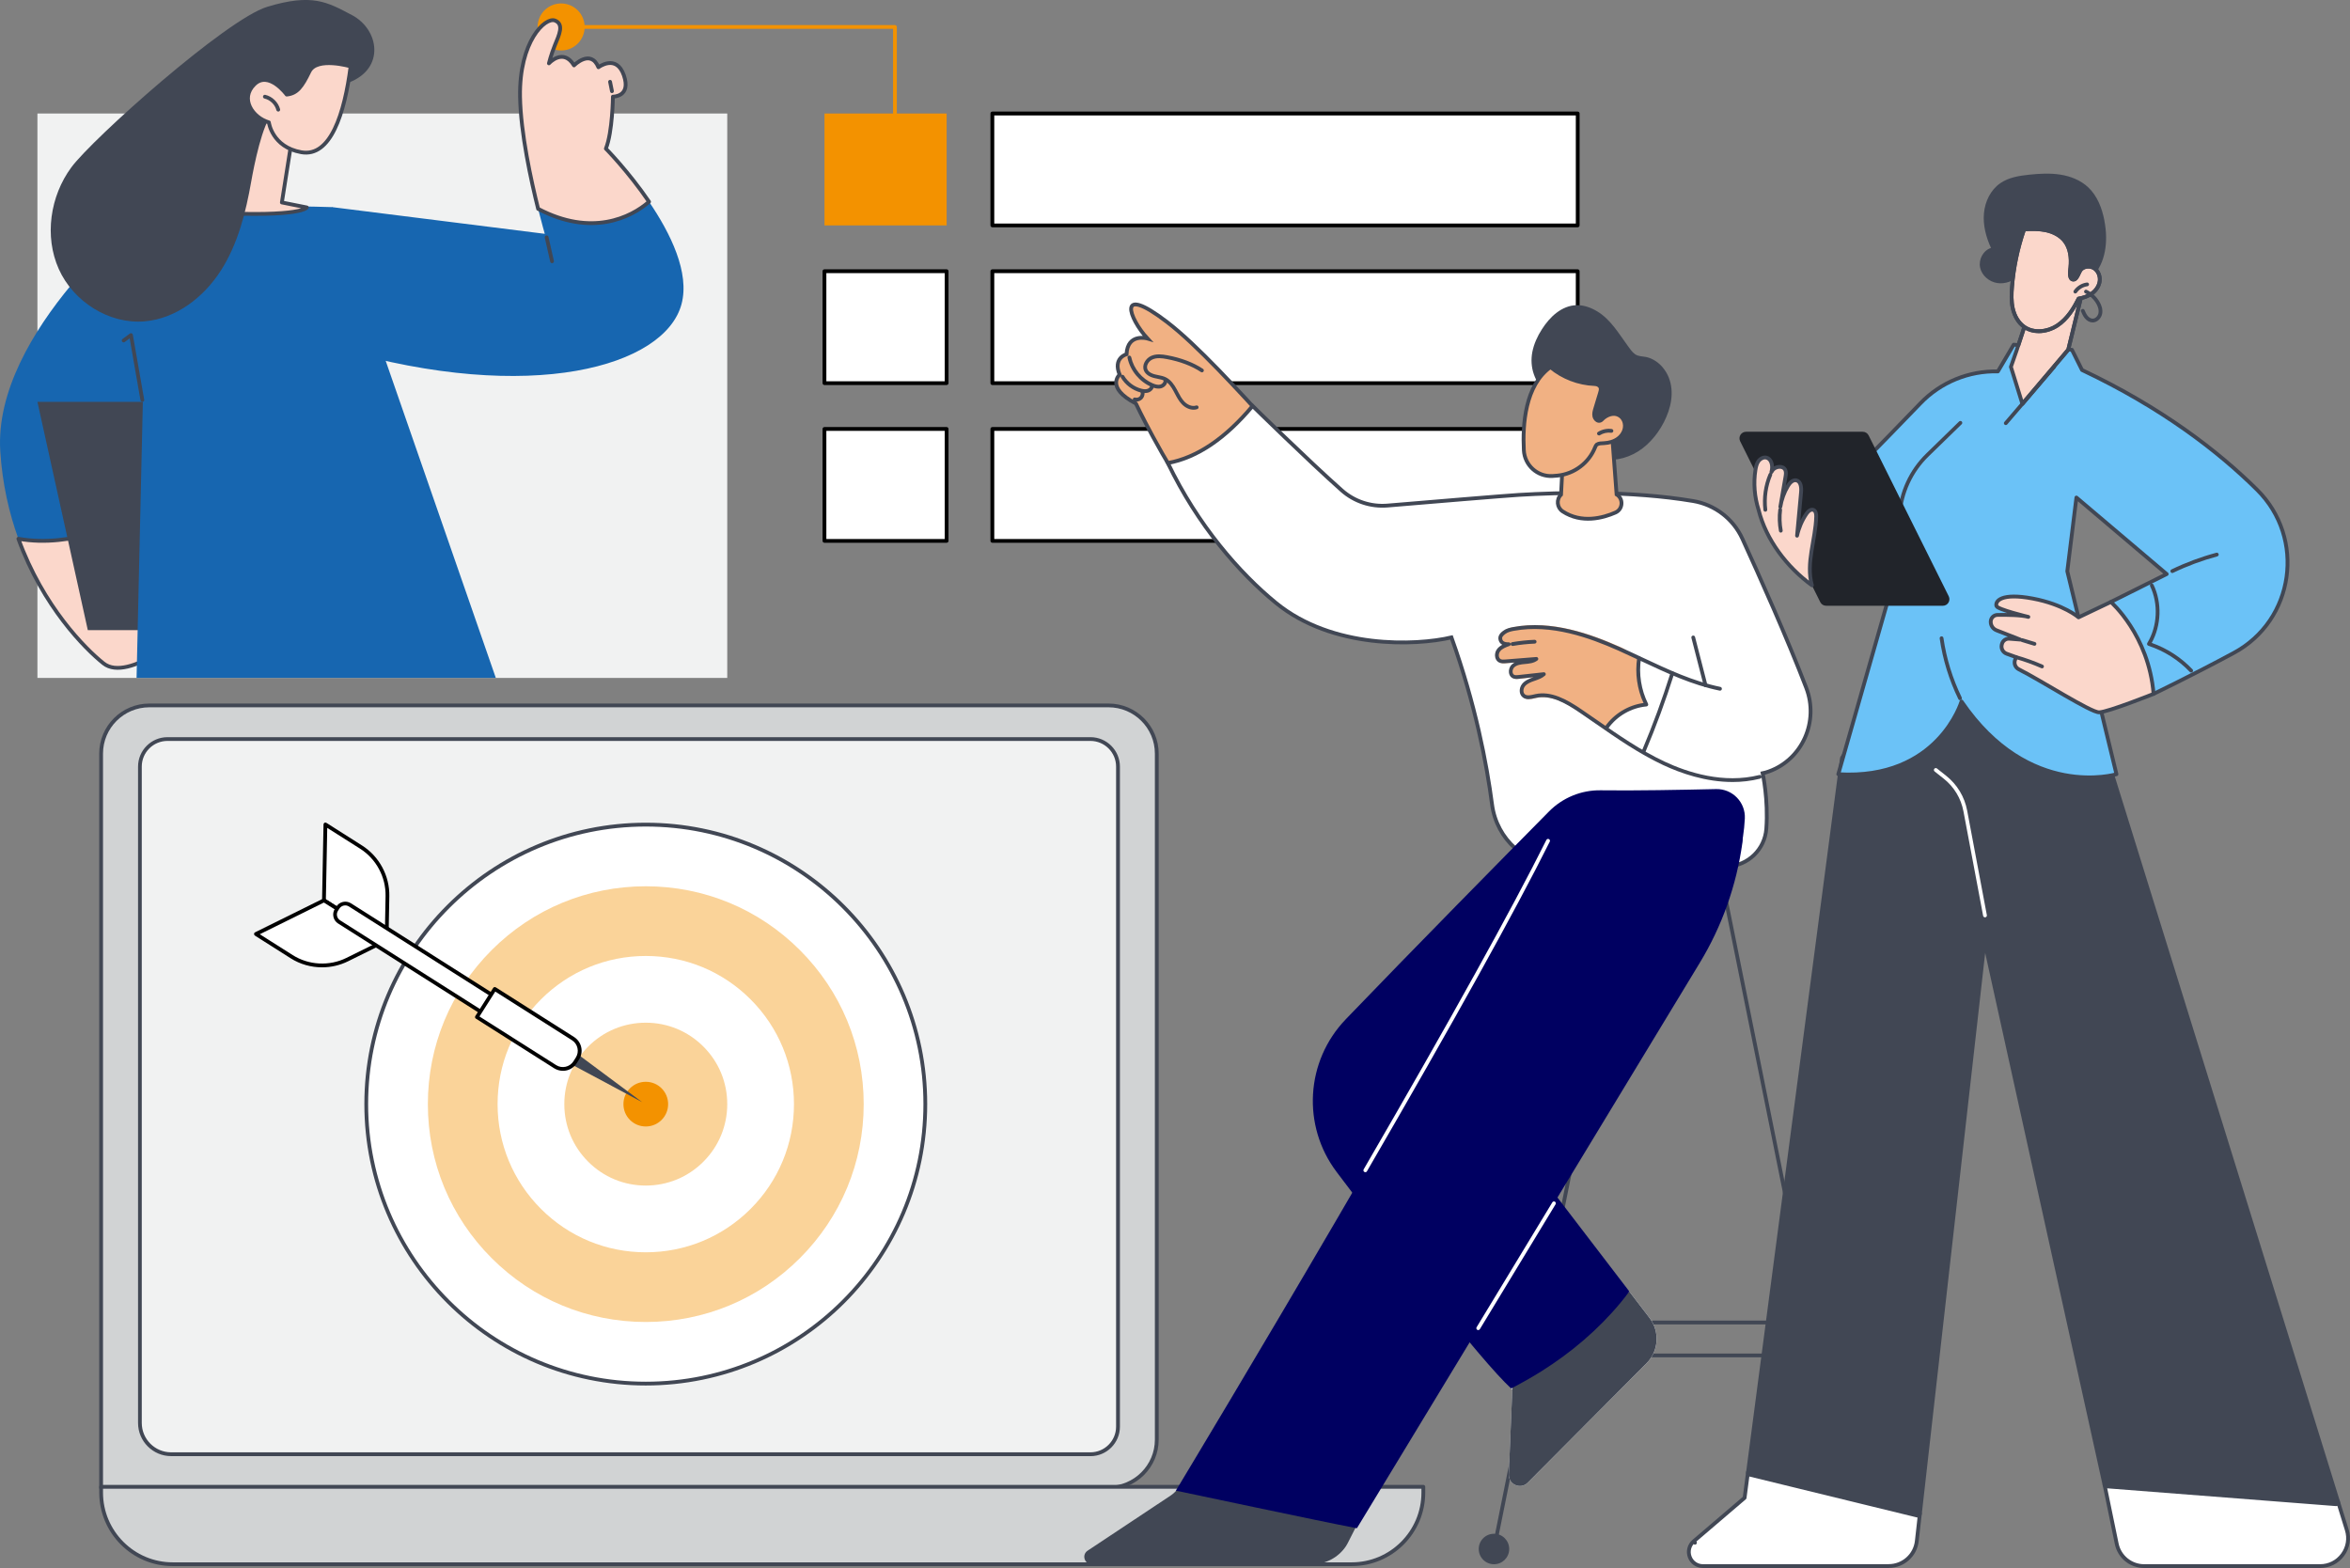 <?xml version="1.0" encoding="UTF-8"?>
<svg id="Layer_2" data-name="Layer 2" xmlns="http://www.w3.org/2000/svg" viewBox="0 0 618.45 412.63">
  <rect x="0" y="0" width="618.45" height="412.63" fill="#808080" stroke="none"/>
  <defs>
    <style>
      .cls-1 {
        fill: #000061;
      }

      .cls-1, .cls-2, .cls-3, .cls-4, .cls-5, .cls-6, .cls-7, .cls-8, .cls-9, .cls-10, .cls-11 {
        stroke-width: 0px;
      }

      .cls-2 {
        fill: #1766b0;
      }

      .cls-3 {
        fill: #fad399;
      }

      .cls-4 {
        fill: #21242a;
      }

      .cls-5 {
        fill: #f1f2f2;
      }

      .cls-12, .cls-13, .cls-14, .cls-15, .cls-16, .cls-17 {
        stroke: #414754;
      }

      .cls-12, .cls-15, .cls-16 {
        stroke-miterlimit: 10;
      }

      .cls-12, .cls-9 {
        fill: #f1b183;
      }

      .cls-6 {
        fill: #000;
      }

      .cls-13 {
        fill: #6bc2f7;
      }

      .cls-13, .cls-14, .cls-17 {
        stroke-linecap: round;
        stroke-linejoin: round;
      }

      .cls-14, .cls-15, .cls-11 {
        fill: #fff;
      }

      .cls-16, .cls-7 {
        fill: #414754;
      }

      .cls-17 {
        fill: #fbd7cb;
      }

      .cls-8 {
        fill: #f39200;
      }

      .cls-10 {
        fill: #d1d3d4;
      }
    </style>
  </defs>
  <g id="Layer_1-2" data-name="Layer 1">
    <g>
      <g>
        <path class="cls-7" d="M488.62,408.12c-.23,0-.44-.16-.49-.4l-37.65-186.78c-.05-.27.12-.53.39-.58.27-.05.53.12.59.39l37.65,186.78c.05.27-.12.53-.39.58-.03,0-.07,0-.1,0Z"/>
        <path class="cls-7" d="M492.63,407.63c0,2.21-1.79,4.01-4.01,4.01s-4.01-1.79-4.01-4.01,1.79-4.01,4.01-4.01,4.01,1.79,4.01,4.01Z"/>
      </g>
      <g>
        <path class="cls-7" d="M393.17,408.12s-.07,0-.1,0c-.27-.05-.44-.32-.39-.58l37.65-186.78c.05-.27.31-.44.59-.39.27.05.44.32.39.58l-37.65,186.78c-.05.24-.25.4-.49.4Z"/>
        <path class="cls-7" d="M389.16,407.63c0,2.21,1.79,4.01,4.01,4.01s4.01-1.79,4.01-4.01-1.79-4.01-4.01-4.01-4.01,1.79-4.01,4.01Z"/>
      </g>
      <path class="cls-7" d="M474.79,348.52h-39.78c-.27,0-.5-.22-.5-.5s.22-.5.5-.5h39.78c.27,0,.5.22.5.5s-.22.5-.5.5Z"/>
      <path class="cls-7" d="M471.42,357.19h-36.88c-.27,0-.5-.22-.5-.5s.22-.5.5-.5h36.88c.27,0,.5.22.5.5s-.22.5-.5.5Z"/>
    </g>
    <g>
      <g>
        <path class="cls-10" d="M39.3,185.64h252.44c7.01,0,12.69,5.68,12.69,12.68v180.53c0,7-5.68,12.68-12.69,12.68H26.61v-193.21c0-7,5.68-12.68,12.69-12.68Z"/>
        <path class="cls-7" d="M291.74,392.03H26.61c-.27,0-.5-.22-.5-.5v-193.21c0-7.27,5.91-13.18,13.19-13.18h252.44c7.27,0,13.19,5.91,13.19,13.18v180.53c0,7.27-5.91,13.18-13.19,13.18ZM27.11,391.04h264.63c6.72,0,12.19-5.47,12.19-12.19v-180.53c0-6.72-5.47-12.19-12.19-12.19H39.3c-6.72,0-12.19,5.47-12.19,12.19v192.72Z"/>
      </g>
      <g>
        <path class="cls-5" d="M286.97,382.69c4.01,0,7.25-3.25,7.25-7.25v-173.71c0-4-3.25-7.25-7.25-7.25H44.07c-4.01,0-7.25,3.25-7.25,7.25v172.73c0,4.54,3.68,8.22,8.23,8.22h241.92Z"/>
        <path class="cls-7" d="M286.97,383.19H45.05c-4.81,0-8.72-3.91-8.72-8.72v-172.73c0-4.27,3.48-7.75,7.75-7.75h242.9c4.27,0,7.75,3.48,7.75,7.75v173.71c0,4.27-3.48,7.75-7.75,7.75ZM44.07,194.98c-3.73,0-6.76,3.03-6.76,6.75v172.73c0,4.26,3.47,7.73,7.73,7.73h241.92c3.73,0,6.76-3.03,6.76-6.75v-173.71c0-3.72-3.03-6.75-6.76-6.75H44.07Z"/>
      </g>
      <g>
        <path class="cls-10" d="M45.46,391.26h310.27c10.4,0,18.85,8.44,18.85,18.85v1.53H26.61v-1.53c0-10.4,8.44-18.85,18.85-18.85Z" transform="translate(401.19 802.89) rotate(180)"/>
        <path class="cls-7" d="M355.73,412.13H45.46c-10.67,0-19.34-8.68-19.34-19.34v-1.53c0-.27.22-.5.5-.5h347.96c.27,0,.5.22.5.5v1.53c0,10.67-8.68,19.34-19.34,19.34ZM27.11,391.76v1.03c0,10.12,8.23,18.35,18.35,18.35h310.27c10.12,0,18.35-8.23,18.35-18.35v-1.03H27.11Z"/>
      </g>
    </g>
    <g>
      <g>
        <g>
          <ellipse class="cls-11" cx="169.95" cy="290.56" rx="73.57" ry="73.55"/>
          <path class="cls-7" d="M169.95,364.6c-40.84,0-74.06-33.22-74.06-74.05s33.23-74.05,74.06-74.05,74.06,33.22,74.06,74.05-33.23,74.05-74.06,74.05ZM169.95,217.51c-40.29,0-73.07,32.77-73.07,73.05s32.78,73.05,73.07,73.05,73.07-32.77,73.07-73.05-32.78-73.05-73.07-73.05Z"/>
        </g>
        <path class="cls-3" d="M169.95,347.89c15.32,0,29.72-5.96,40.55-16.79,10.83-10.83,16.8-25.22,16.8-40.54s-5.96-29.71-16.8-40.54c-10.83-10.83-25.23-16.79-40.55-16.79s-29.72,5.96-40.55,16.79c-10.83,10.83-16.8,25.22-16.8,40.54s5.96,29.71,16.8,40.54c10.83,10.83,25.23,16.79,40.55,16.79Z"/>
        <path class="cls-11" d="M169.95,329.55c10.42,0,20.21-4.06,27.58-11.42,7.37-7.37,11.42-17.16,11.42-27.57s-4.06-20.21-11.42-27.57c-7.37-7.37-17.16-11.42-27.58-11.42s-20.21,4.06-27.58,11.42c-7.37,7.37-11.42,17.16-11.42,27.57s4.06,20.21,11.42,27.57c7.37,7.37,17.16,11.42,27.58,11.42Z"/>
        <path class="cls-3" d="M169.95,311.99c5.73,0,11.11-2.23,15.16-6.28,4.05-4.05,6.28-9.43,6.28-15.15s-2.23-11.11-6.28-15.15c-4.05-4.05-9.43-6.28-15.16-6.28s-11.11,2.23-15.16,6.28c-4.05,4.05-6.28,9.43-6.28,15.15s2.23,11.11,6.28,15.15c4.05,4.05,9.43,6.28,15.16,6.28Z"/>
        <path class="cls-8" d="M169.95,296.44c1.57,0,3.05-.61,4.16-1.72,1.11-1.11,1.72-2.59,1.72-4.16s-.61-3.05-1.72-4.16c-1.11-1.11-2.59-1.72-4.16-1.72s-3.05.61-4.16,1.72c-1.11,1.11-1.72,2.59-1.72,4.16s.61,3.05,1.72,4.16c1.11,1.11,2.59,1.72,4.16,1.72Z"/>
      </g>
      <g>
        <polygon class="cls-7" points="149.96 279.87 169 290.04 151.68 277.15 149.96 279.87"/>
        <g>
          <g>
            <path class="cls-11" d="M85.26,236.94l16.49,10.46.22-11.57c.1-5.22-2.53-10.1-6.93-12.9l-9.39-5.96-.38,19.97Z"/>
            <path class="cls-6" d="M101.75,247.89c-.09,0-.19-.03-.27-.08l-16.49-10.46c-.15-.09-.23-.26-.23-.43l.38-19.97c0-.18.1-.34.26-.43.16-.09.35-.08.5.02l9.39,5.96c4.52,2.87,7.27,7.97,7.17,13.33l-.22,11.57c0,.18-.1.34-.26.43-.07.04-.15.06-.24.06ZM85.76,236.67l15.51,9.83.2-10.69c.1-5.01-2.47-9.79-6.7-12.47l-8.65-5.48-.36,18.81Z"/>
          </g>
          <g>
            <path class="cls-11" d="M85.26,236.94l16.49,10.46-10.38,5.13c-4.68,2.31-10.22,2.02-14.63-.77l-9.39-5.96,17.91-8.86Z"/>
            <path class="cls-6" d="M84.76,254.56c-2.89,0-5.78-.8-8.28-2.39l-9.39-5.96c-.15-.1-.24-.27-.23-.45,0-.18.11-.34.28-.42l17.91-8.86c.16-.08.34-.07.49.03l16.49,10.46c.15.1.24.27.23.45,0,.18-.11.34-.28.42l-10.38,5.13c-2.15,1.06-4.49,1.59-6.83,1.59ZM68.37,245.85l8.65,5.48c4.23,2.68,9.65,2.97,14.14.75l9.59-4.74-15.51-9.83-16.87,8.34Z"/>
          </g>
        </g>
        <g>
          <path class="cls-11" d="M83.98,252.79h58.63c1.27,0,2.31,1.03,2.31,2.31v.7c0,1.27-1.03,2.31-2.31,2.31h-58.63v-5.31h0Z" transform="translate(74.3 532.47) rotate(-147.62)"/>
          <path class="cls-6" d="M138.76,274.51c-.09,0-.18-.02-.27-.08l-49.51-31.4c-.63-.4-1.07-1.02-1.23-1.75s-.03-1.48.37-2.11l.38-.59c.83-1.3,2.56-1.69,3.87-.87l49.51,31.4c.11.07.19.18.22.31.03.13,0,.26-.07.37l-2.85,4.49c-.09.15-.26.23-.42.23ZM89.51,242.19l49.09,31.13,2.31-3.65-49.09-31.13c-.84-.53-1.96-.28-2.5.56l-.38.59c-.26.41-.34.89-.24,1.36.11.47.39.87.8,1.13Z"/>
        </g>
        <g>
          <path class="cls-11" d="M129.47,267.11h24.38v8.76h-24.38c-2.1,0-3.8-1.7-3.8-3.8v-1.16c0-2.1,1.7-3.8,3.8-3.8Z" transform="translate(112.39 575.62) rotate(-147.62)"/>
          <path class="cls-6" d="M148.13,281.79c-.79,0-1.58-.22-2.3-.67l-20.59-13.06c-.11-.07-.19-.18-.22-.31-.03-.13,0-.26.07-.37l4.7-7.4c.15-.23.45-.3.69-.15l20.59,13.06c.97.62,1.64,1.57,1.89,2.69.25,1.12.05,2.27-.57,3.24l-.62.98c-.82,1.29-2.21,2-3.64,2ZM126.19,267.5l20.17,12.79c1.54.98,3.59.52,4.56-1.02l.62-.98c.47-.75.63-1.63.43-2.49-.19-.86-.71-1.6-1.46-2.07l-20.17-12.79-4.16,6.56Z"/>
        </g>
      </g>
    </g>
    <g>
      <rect class="cls-5" x="9.85" y="29.87" width="181.54" height="148.53"/>
      <circle class="cls-8" cx="147.67" cy="7.1" r="6.19" transform="translate(84.6 140.81) rotate(-67.5)"/>
      <g>
        <g>
          <g>
            <g>
              <path class="cls-2" d="M4.84,141.78c-2.44-6.74-4.23-14.43-4.77-23.08-1.96-31.53,38.68-63.63,38.68-63.63l11.08-.59-11.08,73.29,1.74,5.99c-6.67,3.65-21.66,10.56-35.66,8.01Z"/>
              <path class="cls-17" d="M40.5,133.77l9.34,32.06s-16,14.03-22.62,8.73c-4.81-3.84-15.9-14.93-22.38-32.78,13.99,2.55,28.99-4.36,35.66-8.01Z"/>
            </g>
            <polygon class="cls-7" points="90.84 165.83 23.11 165.83 9.85 105.75 77.58 105.75 90.84 165.83"/>
          </g>
          <path class="cls-2" d="M130.48,178.39c-13.95-40.17-27.91-80.35-41.86-120.52-.39-1.12-.78-2.24-1.17-3.36-23.69-.78-48.7.56-48.7.56l-2.81,123.32h94.54Z"/>
          <path class="cls-7" d="M37.46,105.74c-.24,0-.45-.17-.49-.41l-2.85-16.29-1.29.96c-.22.16-.53.12-.69-.1-.16-.22-.12-.53.1-.69l1.94-1.43c.14-.1.32-.13.48-.06.16.06.27.21.3.38l2.99,17.08c.05.27-.13.53-.4.57-.03,0-.06,0-.09,0Z"/>
          <g>
            <path class="cls-2" d="M87.45,54.51l55.92,7.02s-.75-2.58-1.75-6.56c13.99,7.39,24.4,2.35,29.2-1.86,5.61,8.24,10.76,18.64,8.53,26.94-4.4,16.38-39.49,26.49-90.29,11.73l-7.25-33.56,5.64-3.71Z"/>
            <g>
              <path class="cls-17" d="M141.62,54.97c-1.87-7.5-4.6-19.96-4.76-29.53-.24-14.64,6.67-21,9.18-20.04,2.51.97,1.04,3.91,0,6.47-1.04,2.56-1.58,4.8-1.58,4.8,0,0,3.76-4.18,6.6.54,0,0,4.38-4.45,6.43.49,0,0,4.71-3.58,6.69,2.11,1.98,5.7-2.88,5.62-2.88,5.62,0,0-.08,9.25-1.85,13.69,0,0,5.9,5.97,11.36,13.97-4.79,4.21-15.2,9.26-29.2,1.86Z"/>
              <path class="cls-7" d="M161.05,24.5c-.23,0-.44-.16-.49-.4l-.5-2.48c-.05-.27.12-.53.39-.59.27-.05.53.12.59.39l.5,2.48c.05.27-.12.53-.39.59-.03,0-.07.01-.1.01Z"/>
            </g>
            <path class="cls-7" d="M145.28,69.26c-.23,0-.43-.16-.48-.39l-1.43-6.32c-.06-.27.11-.53.38-.59.27-.06.53.11.59.38l1.43,6.32c.06.27-.11.53-.38.59-.04,0-.07.01-.11.01Z"/>
          </g>
        </g>
        <g>
          <path class="cls-17" d="M76.83,36.52l-2.65,16.76,6.57,1.31s-1.09,2.6-25.03,1.39c-17.46-.88,9.55-28.84,9.55-28.84,0,0,5.56,3.77,11.57,9.38Z"/>
          <g>
            <path class="cls-7" d="M92.63,3.98c-6.49-3.44-10.45-5.78-22.3-2.19-10.78,3.27-45.95,34.66-51.55,42.24s-7.16,18.17-3.31,26.77c3.85,8.6,13.26,14.59,22.65,13.76,8.28-.74,15.53-6.37,20.01-13.37,4.48-7,6.55-15.25,7.99-23.44.7-3.97,2.9-15.32,5.78-18.15,1.8-1.77,2.74,4.33,5.1,3.42,4.11-1.59,9.38-9.22,14.83-11.31,9.59-3.68,7.96-13.94.8-17.74Z"/>
            <g>
              <path class="cls-17" d="M92.28,17.47s-8.92-2.63-10.86,1.36c-1.93,3.99-3.22,5.78-5.97,6.06,0,0-4.72-6.44-8.53-2.68-3.81,3.76-.46,8.74,3.84,9.99,0,0,.81,6.48,8.53,7.86s11.38-10.17,12.98-22.59Z"/>
              <path class="cls-7" d="M73.22,29.35c-.22,0-.42-.15-.48-.37-.39-1.48-1.66-2.71-3.15-3.05-.27-.06-.43-.33-.37-.6.06-.27.33-.43.6-.37,1.84.42,3.4,1.94,3.89,3.77.07.27-.09.54-.35.61-.04.01-.09.02-.13.02Z"/>
            </g>
          </g>
        </g>
      </g>
      <path class="cls-8" d="M235.53,32.6c-.27,0-.5-.22-.5-.5V7.59h-81.17c-.27,0-.5-.22-.5-.5s.22-.5.5-.5h81.66c.27,0,.5.22.5.5v25c0,.27-.22.5-.5.5Z"/>
    </g>
    <g>
      <g>
        <g>
          <path class="cls-11" d="M446.07,405.98l13.53-11.55.9-6.87,16.68-5.25,27.58,16.06-.8,7.12c-.4,3.51-3.36,6.15-6.89,6.15h-48.91c-2.99,0-4.36-3.72-2.09-5.66Z"/>
          <path class="cls-14" d="M497.07,412.13h-48.91c-1.57,0-2.94-.95-3.48-2.43-.54-1.47-.12-3.09,1.07-4.11l13.38-11.43.88-6.68c.03-.19.16-.35.34-.41l16.68-5.25c.13-.04.28-.03.4.04l27.58,16.06c.17.1.27.29.24.48l-.8,7.12c-.42,3.76-3.6,6.59-7.38,6.59ZM446.07,405.98h0,0Z"/>
        </g>
        <g>
          <path class="cls-14" d="M617.14,402.76c1.37,4.41-1.92,8.88-6.54,8.88h-46.35c-3.25,0-6.05-2.28-6.7-5.46l-3.2-15.52,17.05-6,43.44,10.7,2.3,7.41Z"/>
          <path class="cls-14" d="M610.6,412.13h-46.35c-3.47,0-6.49-2.46-7.19-5.86l-3.2-15.52c-.05-.24.09-.49.32-.57l17.05-6c.09-.03.19-.04.28-.01l43.44,10.7c.17.04.3.17.36.33l2.3,7.41c.7,2.25.3,4.63-1.1,6.53s-3.55,2.99-5.91,2.99Z"/>
        </g>
        <g>
          <polygon class="cls-16" points="485.23 199.63 509.44 163.19 541.73 173.43 552.06 193.26 614.84 395.35 554.35 390.65 522.13 244.7 504.77 398.37 460.51 387.56 485.23 199.63"/>
          <path class="cls-16" d="M504.77,398.86s-.08,0-.12-.01l-44.26-10.81c-.25-.06-.41-.3-.37-.55l24.72-187.93c0-.08.04-.15.08-.21l24.21-36.44c.12-.18.35-.27.56-.2l32.29,10.24c.13.04.23.13.29.24l10.34,19.84s.02.05.03.08l62.77,202.08c.05.16.02.33-.09.46-.1.13-.26.2-.43.19l-60.49-4.7c-.22-.02-.4-.17-.45-.39l-31.57-143.03-17.03,150.7c-.02.14-.09.27-.21.35-.08.06-.18.09-.28.09Z"/>
        </g>
        <path class="cls-11" d="M522.39,241.4c-.23,0-.44-.17-.49-.4l-5.18-27.5c-.64-3.39-2.47-6.43-5.17-8.57l-2.42-1.92c-.21-.17-.25-.48-.08-.7.17-.21.48-.25.7-.08l2.42,1.92c2.89,2.29,4.85,5.54,5.53,9.17l5.18,27.5c.05.27-.13.53-.4.58-.03,0-.06,0-.09,0Z"/>
      </g>
      <g>
        <g>
          <g>
            <path class="cls-13" d="M593.99,128.88c-10.22-10.12-25.07-21.59-46.06-31.51l-2.66-5.32-15.32-1.35-4.16,7.04c-7.69-.18-15.1,2.87-20.42,8.42-10.56,11.01-27.6,28.18-27.6,28.18l13.82,15.95,6.4,3.68-14.21,49.77c26.33,1.56,32.43-19.14,32.43-19.14,17.78,26.08,40.78,19.14,40.78,19.14l-12.94-53.42,2.4-19.39,23.76,20.14-14.71,7.34,11.25,24.19s10.01-4.8,21.11-10.78c15.96-8.6,19.01-30.19,6.12-42.95Z"/>
            <path class="cls-7" d="M571.69,150.79c-.18,0-.36-.1-.45-.28-.12-.25-.02-.54.23-.66,3.78-1.83,7.74-3.3,11.8-4.39.26-.07.54.09.61.35.07.26-.09.54-.35.61-3.99,1.07-7.9,2.52-11.62,4.32-.07.03-.14.05-.22.05Z"/>
            <path class="cls-7" d="M576.65,176.98c-.13,0-.26-.05-.36-.15-3-3.16-6.77-5.54-10.91-6.9-.14-.05-.26-.16-.31-.3-.05-.14-.04-.3.04-.43,2.67-4.41,2.95-10.28.74-14.93-.12-.25-.01-.54.23-.66.25-.12.54-.01.66.23,2.27,4.76,2.07,10.72-.47,15.34,4.07,1.43,7.77,3.83,10.74,6.96.19.2.18.51-.02.7-.1.09-.22.14-.34.14Z"/>
          </g>
          <path class="cls-7" d="M527.86,111.86c-.11,0-.23-.04-.32-.12-.21-.18-.23-.49-.05-.7l12.71-14.82c.18-.21.49-.23.7-.05.21.18.23.49.05.7l-12.71,14.82c-.1.11-.24.17-.38.17Z"/>
          <path class="cls-7" d="M515.83,184.26c-.18,0-.36-.1-.45-.28-2.45-5.04-4.11-10.41-4.91-15.96-.04-.27.15-.52.42-.56.27-.04.52.15.56.42.79,5.45,2.42,10.72,4.82,15.66.12.25.02.54-.23.66-.07.03-.14.05-.22.05Z"/>
        </g>
        <g>
          <path class="cls-17" d="M555.51,158.41s9.94,8.61,11.25,24.19c0,0-11.91,4.76-14.32,4.85-2.16.08-15.44-8.47-21.15-11.32-.92-.46-1.34-1.53-.98-2.49l.27-.71-2.49-.9c-.97-.35-1.53-1.37-1.29-2.37l.04-.15c.21-.89,1.04-1.5,1.95-1.43l2.87.23-6.23-2.44c-.92-.36-1.53-1.25-1.53-2.24s.79-1.8,1.78-1.81c2.3-.04,6.23-.01,8.12.52,0,0-8.13-1.95-8.39-2.85-.38-1.32,1.26-3.53,9.49-1.99,8.23,1.54,12.11,4.96,12.11,4.96l8.51-4.05Z"/>
          <path class="cls-7" d="M535.41,169.93s-.1,0-.14-.02l-3.23-.98c-.26-.08-.41-.36-.33-.62.08-.26.36-.41.62-.33l3.23.98c.26.08.41.36.33.62-.06.21-.26.35-.47.35Z"/>
          <path class="cls-7" d="M537.4,175.87c-.07,0-.13-.01-.2-.04-2.21-.97-4.52-1.8-6.85-2.45-.26-.07-.42-.35-.34-.61.07-.26.35-.42.61-.34,2.37.67,4.72,1.51,6.98,2.5.25.11.36.4.25.65-.08.19-.26.3-.45.3Z"/>
        </g>
        <path class="cls-7" d="M499.37,143.98s-.02,0-.03,0c-.27-.02-.48-.25-.46-.53l.52-7.86c.41-6.16,3.07-11.91,7.49-16.22l8.68-8.45c.2-.19.51-.19.7,0,.19.2.19.51,0,.7l-8.68,8.45c-4.24,4.13-6.8,9.66-7.19,15.57l-.52,7.86c-.02.26-.24.46-.49.46Z"/>
        <g>
          <path class="cls-4" d="M511.3,159.41h-30.71c-.66,0-1.26-.37-1.55-.96l-21.08-42.33c-.57-1.15.26-2.5,1.55-2.5h30.71c.66,0,1.25.37,1.55.96l21.08,42.33c.57,1.15-.26,2.5-1.55,2.5Z"/>
          <g>
            <path class="cls-17" d="M477.25,134.2c-.71-.3-1.43.39-1.86,1.02-1.17,1.74-2.01,3.7-2.46,5.75.35-3.82.7-7.64,1.06-11.46.11-1.23-.06-2.87-1.27-3.11-.94-.18-1.73.69-2.21,1.51-1,1.68-1.67,3.55-1.98,5.48.45-2.64.91-5.28,1.36-7.92.1-.61.2-1.27-.07-1.82-.59-1.19-2.52-.97-3.33.08-.12.16-.22.33-.31.5.04-.18.09-.36.12-.54.24-1.29-.15-2.96-1.43-3.26-.79-.19-1.63.28-2.11.94-.47.66-.65,1.49-.78,2.3-.55,3.49-.25,7.11.82,10.48,1.97,7.91,7.45,15.07,14.04,19.87-1.65-5.88.97-11.96,1.13-18.06.02-.68-.1-1.51-.72-1.77Z"/>
            <path class="cls-7" d="M464.58,134.66c-.25,0-.46-.19-.49-.44-.38-3.23.09-6.52,1.36-9.52.11-.25.4-.37.65-.26.25.11.37.4.26.65-1.2,2.84-1.64,5.95-1.28,9.01.03.27-.16.52-.43.55-.02,0-.04,0-.06,0Z"/>
            <path class="cls-7" d="M468.66,140.16c-.23,0-.44-.17-.49-.41-.35-1.87-.41-3.77-.17-5.65.03-.27.28-.46.55-.43.27.03.47.28.43.55-.22,1.78-.17,3.58.16,5.35.05.27-.13.53-.4.58-.03,0-.06,0-.09,0Z"/>
          </g>
        </g>
      </g>
      <g>
        <path class="cls-17" d="M548.27,75.75l-3.97,16.27-12.07,14.24-3.02-9.72s2.28-6.25,4.98-15.15c2.61-8.62,14.08-5.64,14.08-5.64Z"/>
        <path class="cls-7" d="M532.23,106.76c-.11,0-.23-.04-.32-.12-.21-.18-.24-.49-.06-.7l11.99-14.15,3.82-15.67c-2.16-.45-10.82-1.78-13,5.41-.96,3.17-1.97,6.34-3,9.44-.09.26-.37.4-.63.31-.26-.09-.4-.37-.31-.63,1.03-3.09,2.04-6.26,3-9.41,2.72-8.98,14.56-6,14.68-5.97.26.07.42.33.36.6l-3.97,16.27c-.02.07-.05.14-.1.2l-12.07,14.24c-.1.12-.24.18-.38.18Z"/>
        <path class="cls-7" d="M553.81,58c-.63-3.22-1.86-6.46-4.26-8.71-1.99-1.87-4.65-2.92-7.35-3.34-2.7-.42-5.45-.26-8.17.02-2.66.28-5.41.72-7.61,2.24-2.57,1.77-4.04,4.86-4.31,7.97s.56,6.23,1.86,9.07c-2.05.64-3.31,3.03-2.87,5.14.44,2.11,2.36,3.75,4.49,4.09s4.35-.53,5.88-2.04c1.64-1.63,2.72-4.05,4.93-4.72,1.18,1.27,2.12,2.73,3.18,4.1,1.06,1.37,2.27,2.67,3.8,3.47,1.53.8,3.45,1.03,4.99.25,1.1-.56,2.1-1.65,2.68-2.72.55-1.01,1.19-1.99,1.7-3.02,1.13-2.31,1.54-4.92,1.51-7.47-.02-1.45-.18-2.89-.46-4.31Z"/>
        <g>
          <path class="cls-17" d="M547.64,70.96c.86-.95,2.45-1.05,3.52-.34,1.07.72,1.58,2.1,1.41,3.38s-.96,2.42-1.99,3.18-2.29,1.19-3.56,1.39c-1.34,2.74-3.06,5.43-5.62,7.1-2.56,1.67-6.11,2.11-8.63.38-1.61-1.1-2.61-2.93-3.05-4.83-.44-1.9-.37-3.88-.21-5.82.42-5.12,1.49-10.19,3.18-15.05,1.94-.1,3.91-.15,5.81.26,1.9.41,3.75,1.34,4.92,2.89,1.45,1.92,1.69,4.5,1.45,6.9-.08.75-.5,3.25.87,3.16.93-.06,1.36-2.01,1.9-2.61Z"/>
          <path class="cls-7" d="M536.51,87.67c-1.39,0-2.79-.35-4.02-1.2-1.58-1.08-2.73-2.9-3.25-5.13-.47-2.01-.38-4.06-.22-5.97.43-5.17,1.51-10.27,3.2-15.17.07-.19.24-.32.44-.33,1.92-.1,3.96-.16,5.94.27,2.22.48,4.08,1.58,5.21,3.08,1.34,1.76,1.86,4.2,1.54,7.25l-.03.24c-.06.47-.23,1.92.14,2.3.04.04.1.08.24.07.31-.02.7-.84.93-1.34.2-.43.4-.84.64-1.11,1-1.1,2.87-1.29,4.17-.41,1.18.79,1.83,2.34,1.63,3.86-.18,1.33-.98,2.61-2.19,3.52-.94.7-2.13,1.19-3.52,1.44-1.09,2.2-2.85,5.22-5.68,7.07-1.42.93-3.29,1.57-5.16,1.57ZM533.04,60.84c-1.61,4.72-2.63,9.64-3.04,14.61-.15,1.83-.23,3.79.2,5.67.46,1.98,1.47,3.59,2.85,4.53,2.15,1.48,5.48,1.32,8.08-.39,2.72-1.78,4.41-4.79,5.45-6.9.07-.15.21-.25.37-.27,1.35-.22,2.47-.65,3.34-1.3,1-.74,1.65-1.78,1.8-2.85.15-1.15-.33-2.32-1.2-2.9-.89-.6-2.21-.48-2.88.26h0c-.14.16-.31.52-.48.87-.41.86-.87,1.84-1.76,1.9-.41.03-.76-.1-1.02-.38-.63-.67-.54-1.95-.4-3.11l.03-.22c.29-2.79-.17-4.99-1.35-6.55-1-1.31-2.64-2.27-4.63-2.71-1.74-.38-3.59-.35-5.34-.27ZM547.64,70.96h0,0Z"/>
        </g>
        <path class="cls-7" d="M546.17,77.24c-.1,0-.19-.03-.28-.09-.23-.15-.28-.46-.13-.69.79-1.15,2.08-1.94,3.46-2.11.27-.03.52.16.55.43.03.27-.16.52-.43.55-1.1.14-2.14.77-2.76,1.68-.1.14-.25.22-.41.22Z"/>
        <path class="cls-7" d="M550.72,84.84c-.05,0-.11,0-.16,0-.7-.05-1.4-.45-1.92-1.1-.44-.54-.72-1.18-.96-1.75-.11-.25,0-.54.26-.65.25-.11.54,0,.65.26.23.53.47,1.09.82,1.52.35.43.8.7,1.22.73.79.06,1.44-.68,1.61-1.39.21-.93-.18-1.89-.55-2.53-.68-1.18-1.72-2.15-2.94-2.75-.25-.12-.35-.42-.23-.66.12-.25.42-.35.66-.23,1.39.68,2.59,1.8,3.36,3.15.46.79.94,2,.66,3.24-.25,1.09-1.23,2.17-2.49,2.17Z"/>
      </g>
    </g>
    <g>
      <g>
        <g>
          <rect class="cls-11" x="261.17" y="29.87" width="154.04" height="29.45"/>
          <path class="cls-6" d="M415.2,59.81h-154.04c-.27,0-.5-.22-.5-.5v-29.45c0-.27.22-.5.5-.5h154.04c.27,0,.5.22.5.5v29.45c0,.27-.22.5-.5.5ZM261.66,58.82h153.05v-28.45h-153.05v28.45Z"/>
        </g>
        <rect class="cls-8" x="216.98" y="29.87" width="32.15" height="29.45"/>
      </g>
      <g>
        <g>
          <rect class="cls-11" x="261.17" y="71.38" width="154.04" height="29.45"/>
          <path class="cls-6" d="M415.2,101.32h-154.04c-.27,0-.5-.22-.5-.5v-29.45c0-.27.22-.5.5-.5h154.04c.27,0,.5.22.5.5v29.45c0,.27-.22.5-.5.5ZM261.66,100.33h153.05v-28.45h-153.05v28.45Z"/>
        </g>
        <g>
          <rect class="cls-11" x="216.98" y="71.38" width="32.15" height="29.45"/>
          <path class="cls-6" d="M249.12,101.32h-32.15c-.27,0-.5-.22-.5-.5v-29.45c0-.27.22-.5.5-.5h32.15c.27,0,.5.22.5.5v29.45c0,.27-.22.5-.5.5ZM217.47,100.33h31.15v-28.45h-31.15v28.45Z"/>
        </g>
      </g>
      <g>
        <g>
          <rect class="cls-11" x="261.17" y="112.89" width="154.04" height="29.45"/>
          <path class="cls-6" d="M415.2,142.83h-154.04c-.27,0-.5-.22-.5-.5v-29.45c0-.27.22-.5.5-.5h154.04c.27,0,.5.22.5.5v29.45c0,.27-.22.5-.5.5ZM261.66,141.84h153.05v-28.45h-153.05v28.45Z"/>
        </g>
        <g>
          <rect class="cls-11" x="216.98" y="112.89" width="32.15" height="29.45"/>
          <path class="cls-6" d="M249.12,142.83h-32.15c-.27,0-.5-.22-.5-.5v-29.45c0-.27.22-.5.5-.5h32.15c.27,0,.5.22.5.5v29.45c0,.27-.22.5-.5.5ZM217.47,141.84h31.15v-28.45h-31.15v28.45Z"/>
        </g>
      </g>
    </g>
    <g>
      <g>
        <g>
          <path class="cls-12" d="M316.91,134.01c-.42.3-.85.59-1.28.88-10.17-14.72-16.7-28.71-16.7-28.71-8.12-4.21-4.28-7.6-4.28-7.6-1.83-4.4,1.82-5.36,1.82-5.36.27-5.68,5.52-4.13,5.52-4.13-4.89-5.3-8.29-14.65,5.18-4.32,7.87,6.04,18.54,17.77,28.17,28.3-4.2,8.42-10.78,15.54-18.43,20.95Z"/>
          <path class="cls-7" d="M314.12,107.82c-1.08,0-2.22-.52-3.12-1.46-.78-.82-1.3-1.81-1.81-2.78-.12-.23-.25-.47-.37-.7-.53-.97-1.28-2.15-2.41-2.7-.54-.26-1.14-.38-1.78-.51-.31-.06-.62-.12-.93-.2-1.33-.34-2.24-1-2.63-1.9-.66-1.53.46-3.29,1.87-3.91,1.35-.59,2.85-.43,4.27-.16,3.67.68,6.83,1.88,9.38,3.57.23.15.29.46.14.69s-.46.29-.69.14c-2.44-1.61-5.48-2.76-9.02-3.42-1.26-.24-2.58-.39-3.69.1-.99.43-1.78,1.64-1.36,2.61.33.77,1.25,1.15,1.96,1.33.29.07.58.13.87.19.67.13,1.37.27,2.03.59,1.38.68,2.24,2.02,2.84,3.12.13.24.25.47.38.71.49.94.96,1.83,1.65,2.55.75.78,1.99,1.41,3.07,1.04.26-.09.54.05.63.31.09.26-.05.54-.31.63-.32.11-.65.16-.99.16Z"/>
          <path class="cls-7" d="M304.88,102.26c-.7,0-1.35-.23-1.83-.43-3.18-1.34-5.6-4.27-6.32-7.64-.06-.27.11-.53.38-.59.27-.06.53.11.59.38.65,3.06,2.85,5.72,5.73,6.93.81.34,1.42.43,1.92.3.49-.13.96-.64.85-1.11-.06-.27.1-.53.37-.6.27-.06.53.1.6.37.25,1.06-.6,2.04-1.56,2.3-.25.07-.49.09-.74.09Z"/>
          <path class="cls-7" d="M301.37,103.44c-.37,0-.78-.06-1.24-.18-2.13-.56-4.01-1.97-5.14-3.87-.14-.24-.06-.54.17-.68.23-.14.54-.06.68.17,1,1.67,2.65,2.92,4.54,3.41.66.17,1.15.19,1.56.06.38-.12.77-.46.79-.88,0-.27.22-.48.51-.48.27,0,.49.24.48.51-.03.78-.64,1.52-1.48,1.79-.27.09-.57.13-.88.13Z"/>
          <path class="cls-7" d="M299.07,105.67c-.2,0-.4-.03-.6-.09-.26-.08-.41-.36-.33-.62.08-.26.36-.41.62-.33.39.12.87,0,1.15-.3.28-.3.39-.78.25-1.16-.09-.26.05-.54.3-.63.26-.09.54.05.63.3.26.74.07,1.61-.47,2.18-.4.42-.98.65-1.56.65Z"/>
        </g>
        <g>
          <path class="cls-15" d="M454.61,228.02c-9.31.4-29.3.17-43.79-.08-9.23-.16-16.95-7.05-18.15-16.2-1.42-10.87-4.41-26.47-10.69-44-9.39,2.21-31.31,3.06-46.16-9.06-9.63-7.86-20.63-20.49-28.47-36.83,7.75-1.43,15.18-6.52,22.3-15.02,0,0,14.65,14.4,23.49,22.23,3.29,2.91,7.62,4.34,12,3.98,10.67-.9,30.65-2.57,34.62-2.81,10.64-.64,29.37-1.15,45.84,1.62,5.69.96,10.54,4.68,12.94,9.93,4.4,9.61,11.8,26.15,16.82,39.26,3.36,8.79-1.01,18.8-9.88,21.98-.55.2-1.09.36-1.6.46,0,0,1.53,6.91.96,14.62-.4,5.42-4.79,9.68-10.22,9.91Z"/>
          <path class="cls-9" d="M432.56,185.39c-5.96-.06-9.31,6.89-10.03,6.45-1.52-.93-5.39-3.45-6.86-4.45-3.59-2.43-7.43-4.57-11.22-3.75-.13.03-.27.06-.4.09-1.03.24-2.21.51-3.14-.21-1.08-.84-.98-2.48-.21-3.49.73-.95,1.86-1.4,2.85-1.75l.23-.08-3.86.43c-.45.05-1.07.12-1.63-.14-.54-.25-.89-.74-1-1.38-.13-.8.14-1.67.71-2.21.24-.23.51-.41.8-.56l-2.39.19c-.49.04-1.17.09-1.76-.21-.5-.26-.84-.72-.98-1.32-.17-.75.01-1.59.47-2.19.38-.5.87-.85,1.39-1.13-.59-.32-.84-.81-.95-1.16-.41-1.32.69-2.15,1.16-2.51.78-.59,1.75-.83,2.69-1,10.13-1.86,20.29,1.83,28.02,5.26,2.05.91,2.74,2.03,4.8,2.8l.14,6.24,1.15,6.09Z"/>
          <path class="cls-7" d="M455.96,205.79c-7.04,0-13.6-2.27-18.35-4.5-6.29-2.96-12.1-6.98-17.72-10.88-1.46-1.01-2.92-2.03-4.39-3.02-3.59-2.43-7.43-4.57-11.22-3.75-.13.03-.27.06-.4.09-1.03.24-2.21.51-3.14-.21-1.08-.84-.98-2.48-.21-3.49.73-.95,1.86-1.4,2.85-1.75l.23-.08-3.86.43c-.45.05-1.07.12-1.63-.14-.54-.25-.89-.74-1-1.38-.13-.8.14-1.67.71-2.21.24-.23.51-.41.8-.56l-2.39.19c-.49.04-1.17.09-1.76-.21-.5-.26-.84-.72-.98-1.32-.17-.75.01-1.59.47-2.19.38-.5.87-.85,1.39-1.13-.59-.32-.84-.81-.95-1.16-.41-1.32.69-2.15,1.16-2.51.78-.59,1.75-.83,2.69-1,10.13-1.86,20.29,1.83,28.02,5.26,2.05.91,4.11,1.88,6.11,2.82,6.52,3.06,13.25,6.22,20.36,7.67.27.05.44.32.39.59-.05.27-.31.44-.59.39-7.23-1.47-14.02-4.66-20.59-7.74-1.99-.94-4.06-1.9-6.09-2.81-7.6-3.36-17.58-6.99-27.44-5.19-.76.14-1.62.33-2.26.82-.75.57-.96.94-.81,1.42.06.21.26.84,1.69.79.24,0,.46.16.51.4.05.24-.09.48-.32.56-.85.3-1.9.67-2.47,1.43-.28.37-.4.92-.3,1.37.05.21.17.5.46.66.31.16.72.14,1.22.1l8.14-.65c.22-.02.42.11.5.31.08.2.02.44-.16.57-.97.76-2.23.86-3.34.96-1.06.09-2.12.23-2.79.88-.33.31-.5.86-.42,1.33.04.22.14.5.44.64.28.13.65.1,1.1.05l6.62-.73c.21-.02.42.09.51.29.09.2.04.43-.12.57-.78.71-1.76,1.04-2.7,1.37l-.24.08c-.86.3-1.83.68-2.39,1.41-.47.61-.56,1.64.03,2.1.56.43,1.45.23,2.31.03.14-.03.28-.07.42-.1,4.15-.89,8.21,1.35,11.98,3.9,1.47,1,2.93,2.01,4.4,3.03,5.58,3.87,11.35,7.87,17.57,10.8,6.22,2.92,15.6,5.91,24.97,3.56.27-.07.54.09.6.36.07.27-.09.54-.36.6-2.45.61-4.89.88-7.28.88Z"/>
          <path class="cls-7" d="M448.85,180.84c-.22,0-.42-.15-.48-.37l-3.24-12.6c-.07-.27.09-.54.36-.6.27-.07.54.09.6.36l3.24,12.6c.07.27-.09.54-.36.6-.04.01-.08.02-.12.02Z"/>
          <path class="cls-7" d="M398.05,169.97c-.24,0-.45-.17-.49-.41-.05-.27.14-.53.41-.57,1.94-.33,3.91-.54,5.88-.62.28,0,.51.2.52.48.01.27-.2.51-.48.52-1.92.08-3.85.28-5.75.61-.03,0-.06,0-.08,0Z"/>
          <path class="cls-7" d="M432.57,198.2c-.06,0-.13-.01-.19-.04-.25-.11-.37-.4-.26-.65,2.81-6.67,5.35-13.56,7.52-20.47.08-.26.36-.41.62-.32.26.08.41.36.32.62-2.19,6.94-4.73,13.86-7.56,20.56-.08.19-.26.3-.46.3Z"/>
          <path class="cls-7" d="M422.82,191.92c-.1,0-.2-.03-.29-.09-.22-.16-.28-.47-.12-.69,2.35-3.32,6.08-5.58,10.1-6.14-1.67-3.67-2.26-7.85-1.65-11.84.04-.27.3-.46.57-.42.27.04.46.29.42.57-.61,4.02.05,8.24,1.86,11.88.07.15.07.32-.01.46-.08.14-.23.24-.39.25-3.99.36-7.76,2.54-10.08,5.81-.1.14-.25.21-.41.21Z"/>
        </g>
      </g>
      <g>
        <path class="cls-7" d="M437.6,96.71c-1.11-1.32-2.64-2.38-4.34-2.75-.98-.21-2.1-.14-2.95-.74-.78-.54-1.35-1.42-1.9-2.17-2.39-3.26-4.52-6.97-8.07-9.11-1.64-.99-3.49-1.67-5.44-1.63-1.93.04-3.71.82-5.23,1.97-1.56,1.18-2.83,2.73-3.88,4.36-1.17,1.82-2.1,3.83-2.52,5.96-.38,1.96-.27,3.99.39,5.88.67,1.92,1.79,3.64,3.06,5.22.31.39.63.78.96,1.16.14.17.3.32.46.46-.01,3.66,1.26,7.31,3.55,10.16,2.45,3.05,5.98,4.95,9.84,5.45,3.85.49,7.66-.59,10.73-2.94,3.1-2.37,5.53-5.96,6.8-9.64,1.36-3.92,1.3-8.33-1.47-11.64Z"/>
        <path class="cls-12" d="M424.06,111.8l1.38,18.31c1.85,1.13,1.69,3.89-.3,4.77-3.31,1.45-8.92,2.95-13.89-.3-1.52-1-1.73-3.14-.43-4.41l.74-14.15,12.5-4.22Z"/>
        <path class="cls-12" d="M426.53,109.58c-1.42-1.16-3.17-.62-4.4.31-.49.37-.78.96-1.45.85-.53-.09-.96-.65-1.08-1.14-.17-.7.04-1.44.25-2.13.41-1.37.83-2.74,1.24-4.11.21-.7.41-1.5-.44-2.02-.31-.19-.68-.27-1.05-.28-4.2-.17-8.33-1.76-11.56-4.45-6.66,4.78-7.37,15.08-7.01,21.88.21,3.94,3.55,6.97,7.49,6.78.48-.02.96-.06,1.46-.12,4.36-.48,8.15-3.32,9.78-7.39.15-.39.31-.66.45-.76.55-.37,1.27-.35,1.93-.38,1.28-.07,2.58-.41,3.62-1.16,1.48-1.06,2.4-3.01,1.55-4.86-.18-.39-.45-.75-.78-1.02Z"/>
        <path class="cls-7" d="M420.79,114.58c-.17,0-.33-.08-.42-.23-.14-.23-.07-.54.16-.68,1.08-.67,2.36-.95,3.62-.78.27.04.46.29.43.56-.04.27-.29.46-.56.43-1.01-.14-2.1.1-2.96.64-.08.05-.17.08-.26.08Z"/>
      </g>
      <g>
        <g>
          <path class="cls-11" d="M397.56,365.28c.37-.89.83-1.74,1.46-2.48,2.4-2.85,5.56-4.88,8.65-6.88,2.83-1.84,5.54-3.84,8.4-5.65,4.52-2.85,9.78-5.89,12.53-10.66l5.51,7.2c2.76,3.61,2.43,8.71-.77,11.93l-31.27,31.44c-1.88,1.89-5.09.48-4.99-2.18l.92-22.32c-.14-.13-.28-.26-.43-.4Z"/>
          <path class="cls-7" d="M428.78,339.86l5.32,6.95c2.76,3.61,2.43,8.71-.77,11.93l-31.27,31.44c-1.88,1.89-5.09.48-4.99-2.18l.98-23.75,30.73-24.39Z"/>
          <path class="cls-1" d="M354.15,268.24c17.7-18.41,41.82-42.88,53.5-54.7,3.59-3.63,8.51-5.65,13.61-5.57,8.41.13,21.84-.12,30.37-.32,4.3-.1,7.78,3.48,7.56,7.77-.66,12.89-6.44,24.98-16.06,33.59l-49.75,44.57,35.41,46.27c-.74,1.02-1.52,2.02-2.32,2.98-5.84,7.05-13.01,13.12-20.75,17.99-2.61,1.64-5.3,3.15-8.03,4.57-8.38-7.79-30.62-36.67-45.94-57-9.17-12.16-8.15-29.17,2.41-40.15Z"/>
        </g>
        <g>
          <path class="cls-7" d="M287.3,411.63c-1.92,0-2.68-2.49-1.07-3.56l21.81-14.48c.68-.45,1.28-1.01,1.79-1.65l94.12-117.84c5.99-7.5,17.7.02,13.35,8.58l-62.65,123.46c-.12.24-.25.48-.4.7-1.97,2.98-5.3,4.78-8.89,4.78h-58.06Z"/>
          <path class="cls-1" d="M356.8,402.11c-9.58-1.81-45.76-9.53-47.35-9.84,5.7-9.45,73.91-122.79,97.96-171.01l45.1-7.95c3.96.81,6.58,4.57,6.02,8.57-1.55,11.14-5.36,21.88-11.23,31.54l-90.2,148.74c-.1-.02-.21-.04-.31-.06Z"/>
          <path class="cls-11" d="M359.31,308.47c-.08,0-.17-.02-.25-.07-.24-.14-.32-.44-.18-.68,22.89-39.44,39.06-68.6,48.08-86.68.12-.25.42-.35.67-.22.25.12.35.42.22.67-9.03,18.1-25.22,47.28-48.11,86.74-.09.16-.26.25-.43.25Z"/>
          <path class="cls-11" d="M389.03,350.02c-.09,0-.18-.02-.26-.07-.23-.14-.31-.45-.17-.68l19.93-32.87c.14-.23.45-.31.68-.17.23.14.31.45.17.68l-19.93,32.87c-.09.15-.26.24-.42.24Z"/>
        </g>
      </g>
    </g>
  </g>
</svg>